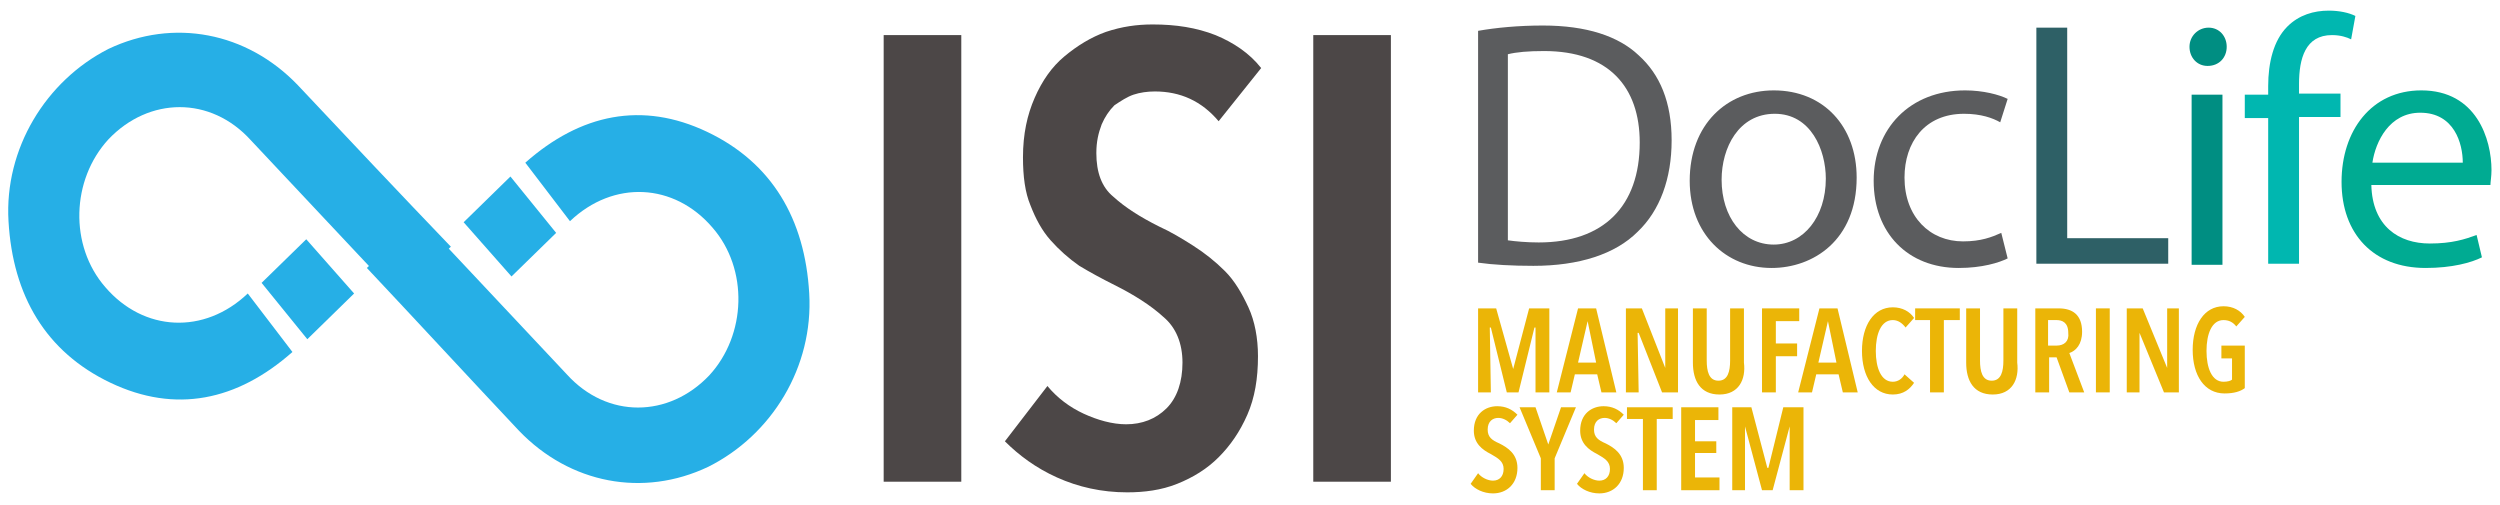 <svg xmlns="http://www.w3.org/2000/svg" xmlns:xlink="http://www.w3.org/1999/xlink" id="Livello_1" x="0px" y="0px" viewBox="0 0 235.1 47.5" style="enable-background:new 0 0 235.1 47.5;" xml:space="preserve"><style type="text/css">	.st0{fill:#EBB507;}	.st1{fill:#4C4747;}	.st2{fill:#26AFE6;}	.st3{fill:#5B5C5E;}	.st4{fill:#2E6066;}	.st5{fill:#008E82;}	.st6{fill:#00B7B0;}	.st7{fill:#00AB92;}</style><g>	<path class="st0" d="M142,39.8c-0.3-0.3-0.7-0.5-1.1-0.5c-0.5,0-1,0.3-1,1.1c0,0.7,0.4,1,1.1,1.3c0.8,0.4,1.7,1,1.7,2.3  c0,1.5-1,2.4-2.3,2.4c-0.9,0-1.7-0.4-2.1-0.9l0.7-1c0.3,0.4,0.9,0.7,1.4,0.7c0.6,0,1-0.4,1-1.1c0-0.7-0.5-1-1.2-1.4  c-0.8-0.4-1.6-1-1.6-2.2c0-1.6,1.1-2.3,2.2-2.3c0.8,0,1.4,0.3,1.9,0.8L142,39.8z"></path>	<polygon class="st0" points="144.4,36.9 144.4,30.8 144.3,30.8 142.8,36.9 141.7,36.9 140.2,30.8 140.1,30.8 140.2,36.9 139,36.9   139,29 140.7,29 142.3,34.7 142.3,34.7 143.8,29 145.7,29 145.7,36.9  "></polygon>	<polygon class="st0" points="146.2,43.1 146.2,46.1 144.9,46.1 144.9,43.1 142.9,38.3 144.4,38.3 145.6,41.8 145.6,41.8   146.8,38.3 148.2,38.3  "></polygon>	<path class="st0" d="M150.1,29h-1.7l-2,7.9h1.3l0.4-1.7h2.1l0.4,1.7h1.4L150.1,29z M148.4,34.1l0.9-3.9h0l0.8,3.9H148.4z"></path>	<path class="st0" d="M152,39.8c-0.3-0.3-0.7-0.5-1.1-0.5c-0.5,0-1,0.3-1,1.1c0,0.7,0.4,1,1.1,1.3c0.8,0.4,1.7,1,1.7,2.3  c0,1.5-1,2.4-2.3,2.4c-0.9,0-1.7-0.4-2.1-0.9l0.7-1c0.3,0.4,0.9,0.7,1.4,0.7c0.6,0,1-0.4,1-1.1c0-0.7-0.5-1-1.2-1.4  c-0.8-0.4-1.6-1-1.6-2.2c0-1.6,1.1-2.3,2.2-2.3c0.8,0,1.4,0.3,1.9,0.8L152,39.8z"></path>	<polygon class="st0" points="156.3,36.9 154.1,31.3 154,31.3 154.1,36.9 152.9,36.9 152.9,29 154.4,29 156.6,34.6 156.6,34.6   156.6,29 157.8,29 157.8,36.9  "></polygon>	<polygon class="st0" points="155.8,39.4 155.8,46.1 154.5,46.1 154.5,39.4 153,39.4 153,38.3 157.3,38.3 157.3,39.4  "></polygon>	<polygon class="st0" points="158.1,46.1 158.1,38.3 161.6,38.3 161.6,39.5 159.4,39.5 159.4,41.5 161.4,41.5 161.4,42.6   159.4,42.6 159.4,44.9 161.7,44.9 161.7,46.1  "></polygon>	<path class="st0" d="M161.7,37.1c-1.8,0-2.5-1.3-2.5-3V29h1.3v4.9c0,1,0.2,1.9,1.1,1.9c0.9,0,1.1-0.9,1.1-1.9V29h1.3v5.1  C164.2,35.7,163.5,37.1,161.7,37.1z"></path>	<polygon class="st0" points="168.3,46.1 168.3,40.1 168.3,40.1 166.7,46.1 165.7,46.1 164.1,40.1 164.1,40.1 164.1,46.1   162.9,46.1 162.9,38.3 164.7,38.3 166.2,44 166.3,44 167.7,38.3 169.6,38.3 169.6,46.1  "></polygon>	<polygon class="st0" points="167,30.2 167,32.3 169,32.3 169,33.5 167,33.5 167,36.9 165.7,36.9 165.7,29 169.2,29 169.2,30.2  "></polygon>	<path class="st0" d="M172.8,29h-1.7l-2,7.9h1.3l0.4-1.7h2.1l0.4,1.7h1.4L172.8,29z M171,34.1l0.9-3.9h0l0.8,3.9H171z"></path>	<path class="st0" d="M178,37.1c-1.8,0-2.9-1.7-2.9-4.1c0-2.4,1.1-4.1,2.9-4.1c0.9,0,1.6,0.4,2,1l-0.8,0.9c-0.3-0.4-0.7-0.7-1.2-0.7  c-1.1,0-1.6,1.3-1.6,2.9c0,1.6,0.5,2.9,1.6,2.9c0.5,0,0.9-0.3,1.1-0.7L180,36C179.6,36.6,179,37.1,178,37.1z"></path>	<polygon class="st0" points="182.8,30.1 182.8,36.9 181.5,36.9 181.5,30.1 180.1,30.1 180.1,29 184.3,29 184.3,30.1  "></polygon>	<path class="st0" d="M187.4,37.1c-1.8,0-2.5-1.3-2.5-3V29h1.3v4.9c0,1,0.2,1.9,1.1,1.9c0.9,0,1.1-0.9,1.1-1.9V29h1.3v5.1  C189.9,35.7,189.2,37.1,187.4,37.1z"></path>	<path class="st0" d="M194.6,33.2c0.6-0.2,1.2-0.8,1.2-2c0-1.6-0.9-2.2-2.2-2.2h-2.2v7.9h1.3v-3.3h0.7l1.2,3.3h1.4L194.6,33.2z   M193.4,32.5h-0.8v-2.4h0.8c0.5,0,1.1,0.2,1.1,1.2C194.6,32.1,194.1,32.5,193.4,32.5z"></path>	<rect x="197.1" y="29" class="st0" width="1.3" height="7.9"></rect>	<polygon class="st0" points="203.5,36.9 201.2,31.3 201.2,31.3 201.2,36.9 200,36.9 200,29 201.5,29 203.8,34.6 203.8,34.6   203.8,29 204.9,29 204.9,36.9  "></polygon>	<path class="st0" d="M209.2,37c-1.9,0-3-1.7-3-4.1c0-2.4,1.1-4.1,2.9-4.1c0.9,0,1.6,0.4,2,1l-0.8,0.9c-0.3-0.4-0.7-0.6-1.2-0.6  c-1.1,0-1.6,1.3-1.6,2.9c0,1.6,0.5,2.9,1.6,2.9c0.4,0,0.7-0.1,0.8-0.2v-2h-1v-1.2h2.2v4C210.7,36.8,210.1,37,209.2,37z"></path>	<g>		<rect x="83.1" y="3.3" class="st1" width="7.3" height="42"></rect>		<path class="st1" d="M114.6,11.4c-1.6-1.9-3.6-2.8-6-2.8c-0.7,0-1.4,0.1-2,0.3c-0.6,0.2-1.2,0.6-1.8,1c-0.5,0.5-0.9,1.1-1.2,1.8   c-0.3,0.8-0.5,1.6-0.5,2.7c0,1.8,0.5,3.2,1.6,4.1c1.1,1,2.5,1.9,4.3,2.8c1.1,0.5,2.1,1.1,3.2,1.8c1.1,0.7,2.1,1.5,3,2.4   c0.9,0.9,1.6,2.1,2.2,3.4c0.6,1.3,0.9,2.9,0.9,4.6c0,2.1-0.3,3.9-1,5.5c-0.7,1.6-1.6,2.9-2.7,4c-1.1,1.1-2.4,1.9-3.9,2.5   c-1.5,0.6-3.1,0.8-4.7,0.8c-2.4,0-4.6-0.5-6.6-1.4c-2-0.9-3.6-2.1-4.9-3.4l4-5.2c0.9,1.1,2.1,2,3.4,2.6c1.3,0.6,2.7,1,4,1   c1.5,0,2.8-0.5,3.8-1.5c1-1,1.5-2.5,1.5-4.3c0-1.8-0.6-3.3-1.8-4.3c-1.2-1.1-2.8-2.1-4.6-3c-1.2-0.6-2.3-1.2-3.3-1.8   c-1-0.7-1.9-1.5-2.7-2.4c-0.8-0.9-1.4-2-1.9-3.3c-0.5-1.2-0.7-2.7-0.7-4.5c0-2.2,0.4-4,1.1-5.6c0.7-1.6,1.6-2.9,2.8-3.9   c1.2-1,2.5-1.8,3.9-2.3c1.5-0.5,2.9-0.7,4.4-0.7c2.2,0,4.1,0.3,5.9,1c1.7,0.7,3.2,1.7,4.3,3.1L114.6,11.4z"></path>		<rect x="123.5" y="3.3" class="st1" width="7.3" height="42"></rect>		<path class="st2" d="M76.1,27.6c-0.4-7-3.5-12.3-9.6-15.2c-6.1-2.9-11.9-1.7-17.1,2.9l4.2,5.5c4.1-3.9,9.8-3.6,13.4,0.6   c3.4,3.9,3.2,10.1-0.3,13.9c-3.8,4-9.6,4.1-13.4-0.1c-4.6-4.9-9.3-9.9-13.9-14.8c-1.6,1.6-3.2,3.2-4.9,4.8   c4.8,5.1,9.5,10.2,14.3,15.3c4.8,5,11.7,6.3,17.8,3.4C72.6,40.9,76.5,34.5,76.1,27.6"></path>		<polygon class="st2" points="48.1,26 52.3,21.9 48,16.6 43.6,20.9   "></polygon>		<path class="st2" d="M0.8,20.8c0.4,7,3.5,12.3,9.6,15.2c6.1,2.9,11.9,1.7,17.1-2.9l-4.2-5.5c-4.1,3.9-9.8,3.6-13.4-0.6   c-3.4-3.9-3.2-10.1,0.3-13.9c3.8-4,9.6-4.1,13.4,0.1c4.6,4.9,9.3,9.9,13.9,14.8c1.6-1.6,3.2-3.2,4.9-4.8C37.6,18.2,32.8,13.1,28,8   c-4.8-5-11.7-6.3-17.8-3.4C4.3,7.6,0.4,14,0.8,20.8"></path>		<polygon class="st2" points="28.8,22.5 24.6,26.6 28.9,31.9 33.3,27.6   "></polygon>	</g>	<g>		<path class="st3" d="M139,2.9c1.7-0.3,3.8-0.5,6.1-0.5c4.1,0,7.1,1,9,2.8c2,1.8,3.1,4.4,3.1,8c0,3.6-1.1,6.6-3.2,8.6   c-2.1,2.1-5.5,3.2-9.8,3.2c-2,0-3.8-0.1-5.2-0.3V2.9z M141.8,22.6c0.7,0.1,1.8,0.2,2.9,0.2c6.1,0,9.5-3.4,9.5-9.4   c0-5.2-2.9-8.6-9-8.6c-1.5,0-2.6,0.1-3.4,0.3V22.6z"></path>		<path class="st3" d="M174.6,16.7c0,5.9-4.1,8.5-8,8.5c-4.3,0-7.7-3.2-7.7-8.2c0-5.3,3.5-8.5,7.9-8.5   C171.5,8.5,174.6,11.9,174.6,16.7z M161.9,16.9c0,3.5,2,6.1,4.9,6.1c2.8,0,4.9-2.6,4.9-6.2c0-2.7-1.4-6.1-4.8-6.1   S161.9,13.9,161.9,16.9z"></path>		<path class="st3" d="M188.8,24.3c-0.8,0.4-2.4,0.9-4.6,0.9c-4.8,0-8-3.3-8-8.2c0-4.9,3.4-8.5,8.6-8.5c1.7,0,3.2,0.4,4,0.8   l-0.7,2.2c-0.7-0.4-1.8-0.8-3.4-0.8c-3.7,0-5.6,2.7-5.6,6c0,3.7,2.4,6,5.5,6c1.7,0,2.7-0.4,3.6-0.8L188.8,24.3z"></path>		<path class="st4" d="M191.5,2.6h2.9v19.8h9.5v2.4h-12.4V2.6z"></path>		<path class="st5" d="M209.4,4.4c0,1-0.7,1.8-1.8,1.8c-1,0-1.7-0.8-1.7-1.8c0-1,0.8-1.8,1.8-1.8C208.7,2.6,209.4,3.4,209.4,4.4z    M206.1,24.9v-16h2.9v16H206.1z"></path>		<path class="st6" d="M213.3,24.9V11.1h-2.2V8.9h2.2V8.1c0-2.2,0.5-4.3,1.8-5.6c1.1-1.1,2.5-1.5,3.9-1.5c1,0,1.9,0.2,2.5,0.5   l-0.4,2.2c-0.4-0.2-1-0.4-1.8-0.4c-2.5,0-3.1,2.2-3.1,4.6v0.9h3.9v2.2h-3.9v13.8H213.3z"></path>		<path class="st7" d="M223,17.4c0.1,3.9,2.6,5.5,5.5,5.5c2.1,0,3.3-0.4,4.4-0.8l0.5,2.1c-1,0.5-2.8,1-5.3,1c-4.9,0-7.9-3.2-7.9-8.1   c0-4.8,2.8-8.6,7.5-8.6c5.2,0,6.6,4.6,6.6,7.5c0,0.6-0.1,1.1-0.1,1.4H223z M231.6,15.3c0-1.8-0.8-4.7-4-4.7   c-2.9,0-4.2,2.7-4.5,4.7H231.6z"></path>	</g></g></svg>